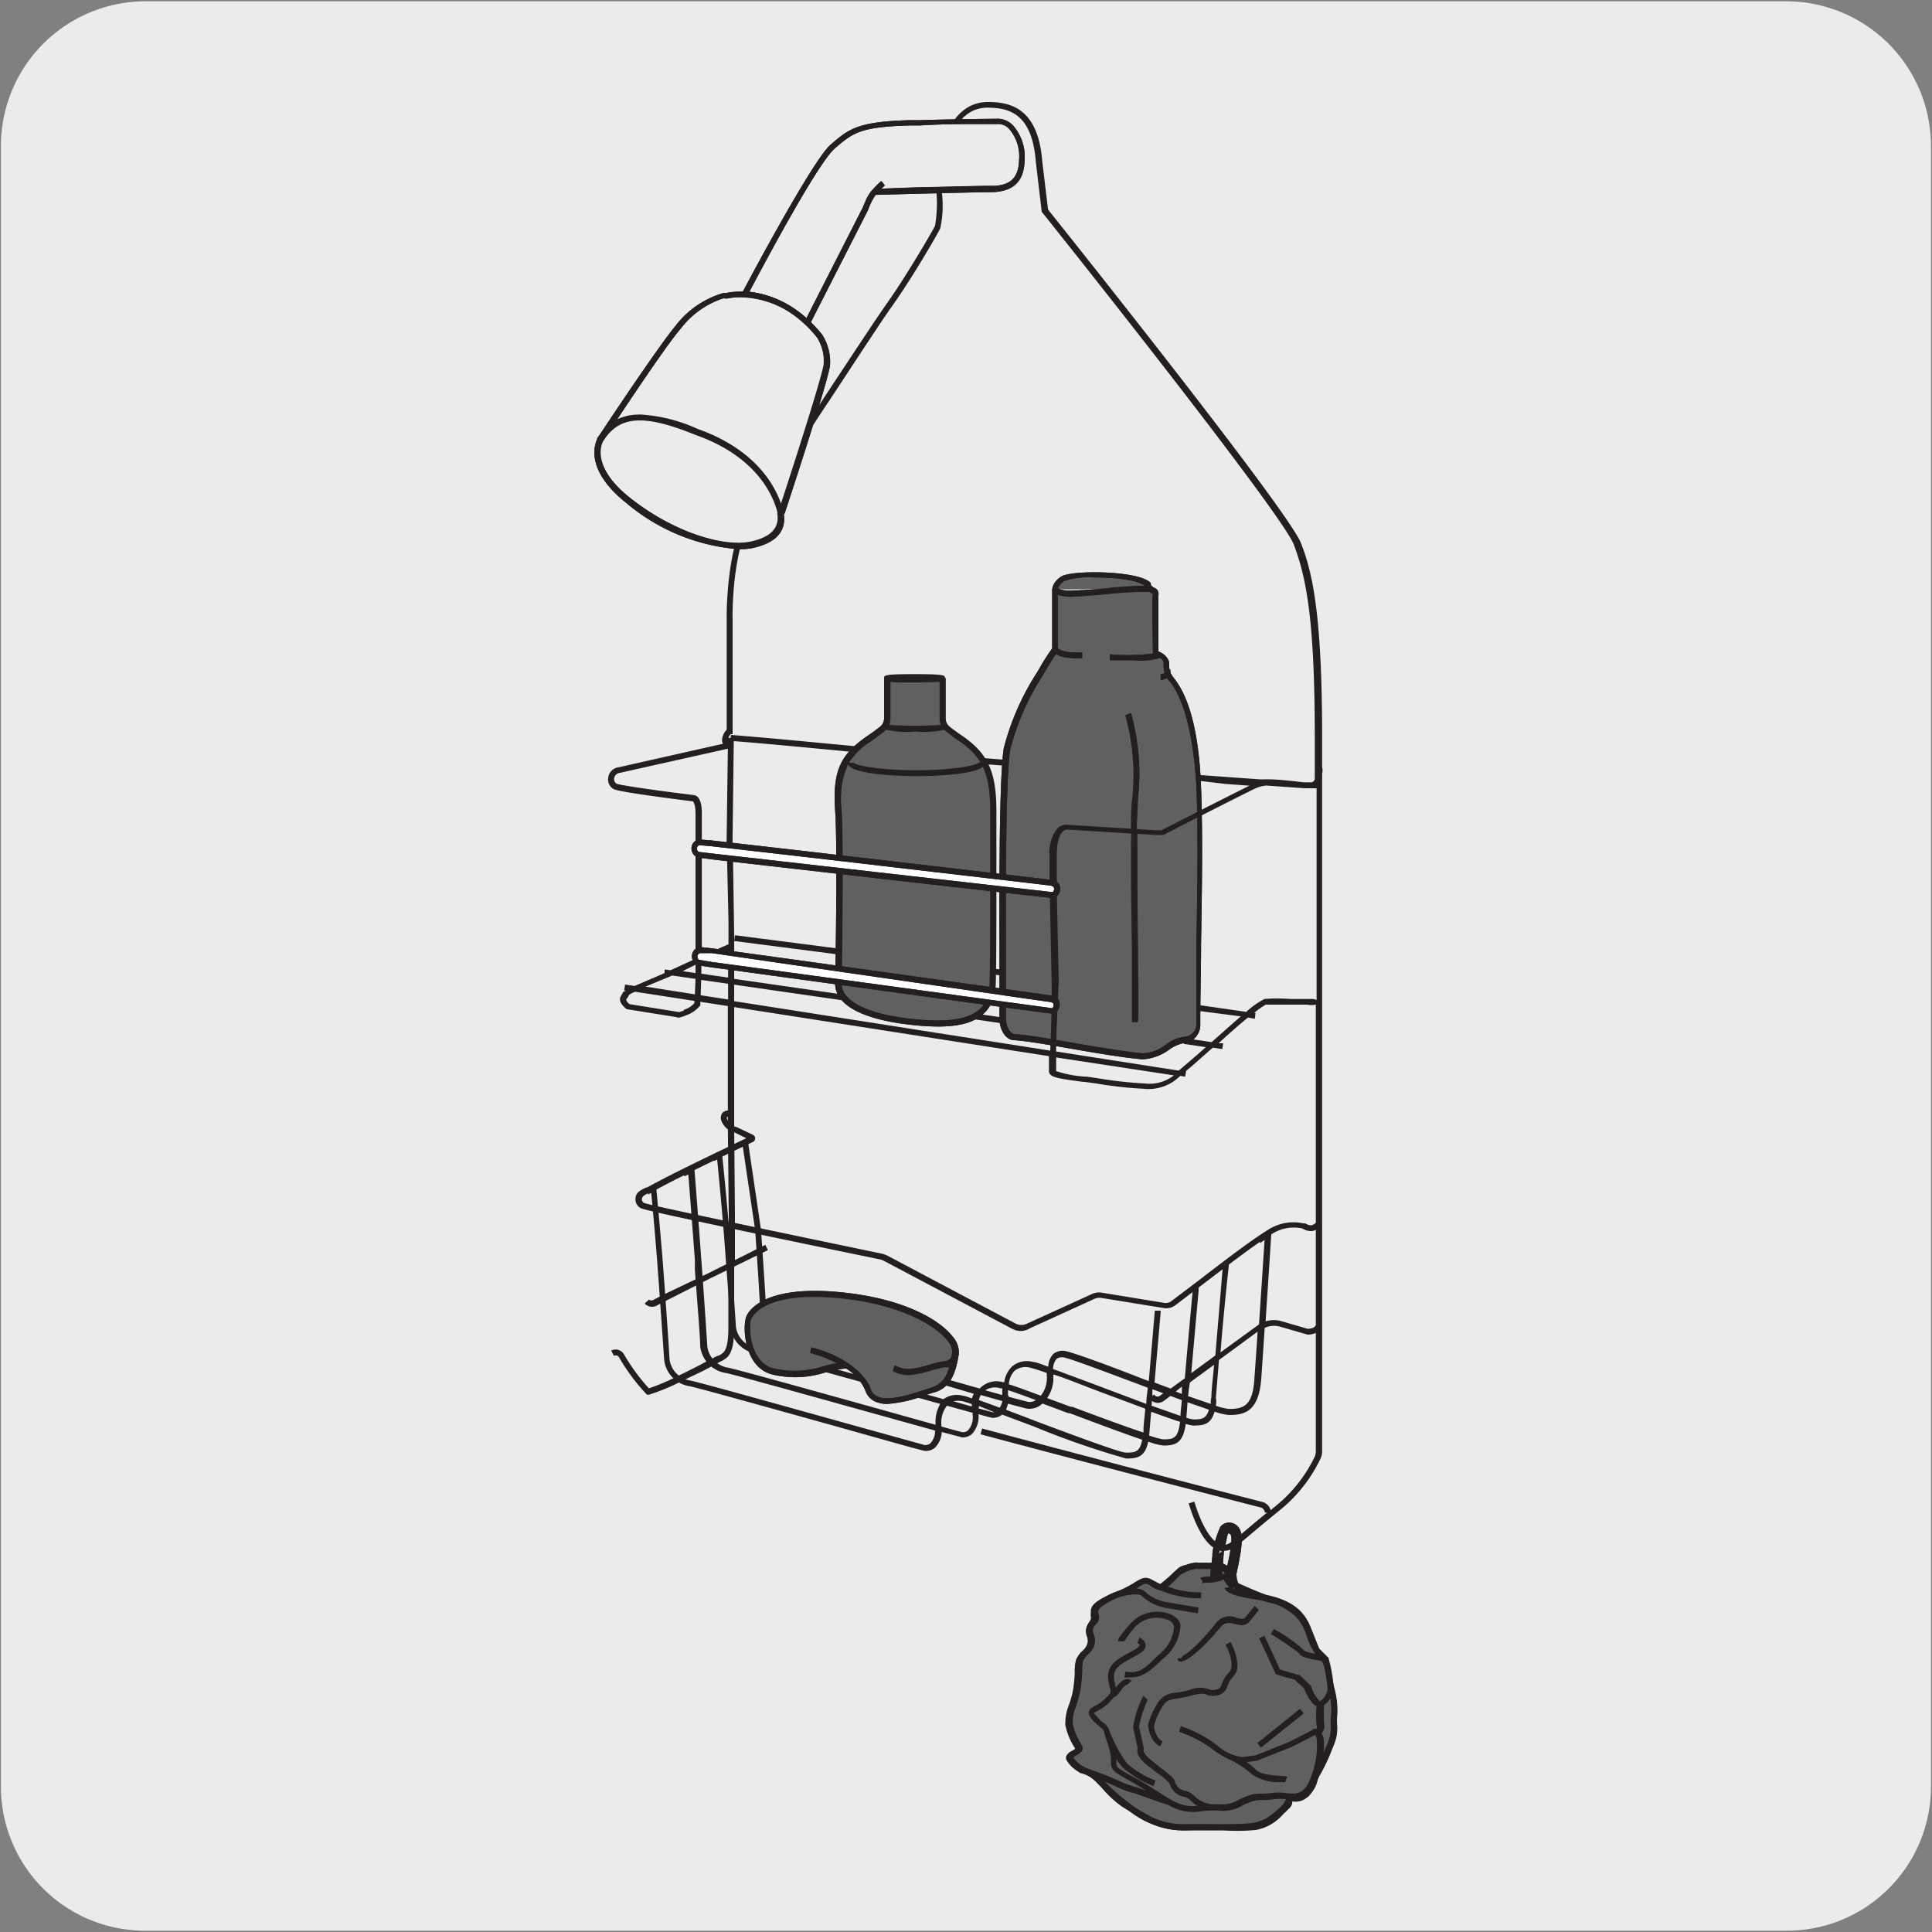 <svg xmlns="http://www.w3.org/2000/svg" xmlns:xlink="http://www.w3.org/1999/xlink" viewBox="0 0 150 150"><rect x="0" y="0" width="150" height="150" fill="#808080" stroke="none"/><defs><style>.cls-1{fill:none;}.cls-2{fill:#ecebeb;}.cls-3{fill:#606060;}.cls-4{fill:#231f20;}.cls-5{fill:#bbbdbf;}.cls-6{fill:#fff;}.cls-7{clip-path:url(#clip-path);}</style><clipPath id="clip-path"><rect class="cls-1" x="176.95" y="199.46" width="136.09" height="91.08"/></clipPath></defs><g id="Capa_2" data-name="Capa 2"><path class="cls-2" d="M11.32.1H138.64a11.25,11.25,0,0,1,11.28,11.21v127.4a11.19,11.19,0,0,1-11.2,11.19H11.27A11.19,11.19,0,0,1,.07,138.71h0V11.34A11.24,11.24,0,0,1,11.32.1Z"/></g><g id="Capa_3" data-name="Capa 3"><path class="cls-3" d="M103.58,132.17a10.13,10.13,0,0,1,0,1.59,2.88,2.88,0,0,1-.12,1.3,13.45,13.45,0,0,1-1.17,2.61c-.11.17-.49,1.34-.8,1.53a1.28,1.28,0,0,1-1.18.34c-.16,0-.22.46-.34.57-1,.91-1.18,1.36-2.54,1.66a43.28,43.28,0,0,1-4.91.09A6.7,6.7,0,0,1,88,140.51a17.38,17.38,0,0,1-2.71-2.36c-.78-.81-1.6-.63-2.19-1.61-.23-.4.9-.5.65-.93a5,5,0,0,1-.73-1.76c-.1-.73.42-1.6.61-2.69s.1-2,.21-2.28c.26-.56.58-.57.83-1.1.34-.73-.33-1,.12-1.71s.22-.43.2-1.06,1.32-1,2.46-1.57c.76-.37,1-.62,1.39-.74s.76.39,1.33.48c0,0,.85-.69,1.42-1.25.3-.29.45-.23,1-.38a5,5,0,0,1,1.34-.06c.72.05.73-.26,1.67.63a5.79,5.79,0,0,1,.48,1,2.25,2.25,0,0,0,.79.4c.65.19,1.48.59,1.86.63a4.2,4.2,0,0,1,1.4.59,3.78,3.78,0,0,1,1.21,1.2c.32.51.38,1,.75,1.77.23.51,1,1.13,1.11,1.76.12.92.37,1.8.47,2.72"/><path class="cls-4" d="M95,142.11H92.48a6.93,6.93,0,0,1-4.64-1.38,18.21,18.21,0,0,1-2.76-2.4,2.8,2.8,0,0,0-1-.63,2.41,2.41,0,0,1-1.25-1,.46.46,0,0,1-.06-.32.83.83,0,0,1,.46-.44,1.16,1.16,0,0,0,.25-.18,5.19,5.19,0,0,1-.77-1.84,3.9,3.9,0,0,1,.28-1.55,7.39,7.39,0,0,0,.33-1.21,12,12,0,0,0,.13-1.48,2.55,2.55,0,0,1,.11-.86,1.93,1.93,0,0,1,.47-.64,1.22,1.22,0,0,0,.35-.46.87.87,0,0,0,0-.69,1.11,1.11,0,0,1,.12-1c.21-.31.21-.32.19-.53s0-.22,0-.4c0-.64.82-1,1.79-1.42.26-.11.54-.23.8-.36s.58-.31.77-.42a3.62,3.62,0,0,1,.65-.33,1.07,1.07,0,0,1,.86.22,1.69,1.69,0,0,0,.49.23c.21-.17.85-.7,1.31-1.16a1.14,1.14,0,0,1,.71-.35l.34-.09a5.68,5.68,0,0,1,1.41-.07h.41c.43,0,.67,0,1.41.7a2.42,2.42,0,0,1,.41.78,1.08,1.08,0,0,0,.1.23,2.22,2.22,0,0,0,.67.31,9.14,9.14,0,0,1,.91.33,7.17,7.17,0,0,0,.91.3,4.15,4.15,0,0,1,1.5.63l.13.08a3.63,3.63,0,0,1,1.14,1.18,4.29,4.29,0,0,1,.42.93c.09.25.19.53.34.86a3.12,3.12,0,0,0,.43.6,2.6,2.6,0,0,1,.7,1.23c.06.42.14.84.23,1.25s.2,1,.25,1.48h0a5.8,5.8,0,0,1,0,1.2,3.29,3.29,0,0,0,0,.41v.18a2.7,2.7,0,0,1-.15,1.19,13.27,13.27,0,0,1-1.19,2.67,2.31,2.31,0,0,0-.14.32,3.33,3.33,0,0,1-.72,1.28l-.15.1a1.36,1.36,0,0,1-1.1.27l0,.15a.83.83,0,0,1-.2.36c-.21.19-.38.36-.53.51a3.63,3.63,0,0,1-2.11,1.2A15.17,15.17,0,0,1,95,142.11Zm-6-19.2h-.07a2.86,2.86,0,0,0-.55.28,8.58,8.58,0,0,1-.81.44c-.27.14-.55.26-.82.37-.71.31-1.52.66-1.51,1,0,.16,0,.27,0,.36,0,.32,0,.42-.26.84a.65.65,0,0,0-.06.67,1.32,1.32,0,0,1,0,1,2,2,0,0,1-.45.59,1.57,1.57,0,0,0-.38.5,4.1,4.1,0,0,0-.06.69,11.27,11.27,0,0,1-.14,1.53,10,10,0,0,1-.34,1.29,3.1,3.1,0,0,0-.26,1.34,4.86,4.86,0,0,0,.7,1.68.44.44,0,0,1-.06.54,1.72,1.72,0,0,1-.35.25.88.88,0,0,0-.24.17,2.19,2.19,0,0,0,1,.81,3,3,0,0,1,1.1.72,17.15,17.15,0,0,0,2.67,2.33,6.48,6.48,0,0,0,4.4,1.32h1.11a28.12,28.12,0,0,0,3.75-.1,3.16,3.16,0,0,0,1.89-1.07c.15-.16.33-.33.54-.53a.73.73,0,0,0,.07-.17c.08-.2.2-.48.45-.46.53,0,.6,0,.88-.19l.16-.11a3.86,3.86,0,0,0,.54-1.06,1.87,1.87,0,0,1,.19-.4A13.39,13.39,0,0,0,103.2,135a2.45,2.45,0,0,0,.13-1c0-.06,0-.13,0-.2a4.21,4.21,0,0,1,0-.46,5,5,0,0,0,0-1.11h0c0-.48-.15-1-.24-1.44s-.17-.84-.23-1.28a2.43,2.43,0,0,0-.6-1,3.41,3.41,0,0,1-.49-.69,8.42,8.42,0,0,1-.36-.91,4.29,4.29,0,0,0-.38-.84,3.09,3.09,0,0,0-1-1,.71.71,0,0,1-.14-.1,4,4,0,0,0-1.29-.54,5.22,5.22,0,0,1-1-.33l-.88-.32s-.74-.21-.92-.48a1.64,1.64,0,0,1-.15-.32,2.24,2.24,0,0,0-.3-.62c-.64-.61-.78-.59-1.07-.58a2.33,2.33,0,0,1-.46,0,5.7,5.7,0,0,0-1.26.06,2.18,2.18,0,0,1-.37.09.74.74,0,0,0-.48.24,9.56,9.56,0,0,1-1.59,1.3h0a1.77,1.77,0,0,1-.75-.31A1,1,0,0,0,88.94,122.91Z"/><path class="cls-3" d="M77.84,73s-.09-12.56.34-14.9A20.82,20.82,0,0,1,80.9,52c.59-1,1-1.61,1-1.61v-4.5s-.16-.51.6-1,5.69-.42,6.62.42c.09.51.68.43.6.77s0,4.58,0,4.58.84.26.84.85,0,.68.51,1.36,1.73,2.55,2,8.24S93,74.9,93,79.53a1.18,1.18,0,0,1-1.16,1.2c-.85,0-2,1.39-3.21,1.27-3.16-.29-7.92-1.35-9.89-1.48-.59,0-.93-.82-.93-1.42Z"/><path class="cls-4" d="M88.8,82.24h-.17c-1.64-.15-3.74-.52-5.59-.84s-3.35-.58-4.29-.64c-.71,0-1.15-.89-1.15-1.64V73c0-.52-.08-12.6.34-14.94a20.1,20.1,0,0,1,2.58-5.86l.17-.29a17.85,17.85,0,0,1,1-1.57V46c0-.16-.08-.71.69-1.23s5.88-.49,6.91.44l.06.06v.08c0,.15.11.2.27.29a.49.49,0,0,1,.32.56c0,.25,0,2.75,0,4.37.28.12.84.44.84,1s0,.6.47,1.22c1.17,1.57,1.86,4.38,2,8.37.14,3.5.07,8.08,0,12.11,0,2.36-.07,4.58-.06,6.3A1.42,1.42,0,0,1,91.86,81a2.87,2.87,0,0,0-1.12.52A3.85,3.85,0,0,1,88.8,82.24ZM84.93,44.83a6.26,6.26,0,0,0-2.29.27c-.59.4-.51.75-.51.76V50.5l0,.06s-.43.6-1,1.6l-.18.3a19.61,19.61,0,0,0-2.51,5.7c-.42,2.3-.34,14.73-.34,14.86v6.09c0,.46.26,1.16.72,1.18,1,.07,2.6.35,4.34.65s3.93.68,5.55.84a3.16,3.16,0,0,0,1.83-.69,2.93,2.93,0,0,1,1.35-.59,1,1,0,0,0,1-1c0-1.72,0-3.94,0-6.3.07-4,.14-8.6,0-12.09C92.67,57.25,92,54.52,90.9,53a1.83,1.83,0,0,1-.55-1.5c0-.41-.68-.63-.68-.63l-.16,0v-.16c0-.72-.09-4.3,0-4.65h0l-.1,0a.84.84,0,0,1-.47-.53C88.35,45,86.48,44.83,84.93,44.83Z"/><path class="cls-4" d="M88.8,82.24h-.17c-1.64-.15-3.74-.52-5.59-.84s-3.35-.58-4.29-.64c-.71,0-1.15-.89-1.15-1.64V73c0-.52-.08-12.6.34-14.94a20.1,20.1,0,0,1,2.58-5.86l.17-.29a17.85,17.85,0,0,1,1-1.57V46c0-.16-.08-.71.69-1.23s5.88-.49,6.91.44l.06.06v.08c0,.15.11.2.27.29a.49.49,0,0,1,.32.56c0,.25,0,2.75,0,4.37.28.12.84.44.84,1s0,.6.47,1.22c1.17,1.57,1.86,4.38,2,8.37.14,3.5.07,8.08,0,12.11,0,2.36-.07,4.58-.06,6.3A1.42,1.42,0,0,1,91.86,81a2.87,2.87,0,0,0-1.12.52A3.85,3.85,0,0,1,88.8,82.24ZM84.93,44.83a6.26,6.26,0,0,0-2.29.27c-.59.4-.51.75-.51.76V50.5l0,.06s-.43.6-1,1.6l-.18.3a19.61,19.61,0,0,0-2.51,5.7c-.42,2.3-.34,14.73-.34,14.86v6.09c0,.46.26,1.16.72,1.18,1,.07,2.6.35,4.34.65s3.93.68,5.55.84a3.16,3.16,0,0,0,1.83-.69,2.93,2.93,0,0,1,1.35-.59,1,1,0,0,0,1-1c0-1.72,0-3.94,0-6.3.07-4,.14-8.6,0-12.09C92.67,57.25,92,54.52,90.9,53a1.83,1.83,0,0,1-.55-1.5c0-.41-.68-.63-.68-.63l-.16,0v-.16c0-.72-.09-4.3,0-4.65h0l-.1,0a.84.84,0,0,1-.47-.53C88.35,45,86.48,44.83,84.93,44.83Z"/><path class="cls-5" d="M81.9,45.74s.15.29,1,.35,5.77-.53,6.45-.38"/><path class="cls-4" d="M83.1,46.33h-.18c-.94-.06-1.17-.38-1.22-.48l.41-.21-.21.11.2-.12s.15.2.86.24c.39,0,1.64-.08,2.85-.18a23.52,23.52,0,0,1,3.63-.19l-.1.45a27.33,27.33,0,0,0-3.49.19C84.71,46.23,83.63,46.33,83.1,46.33Z"/><path class="cls-4" d="M83.1,46.33h-.18c-.94-.06-1.17-.38-1.22-.48l.41-.21-.21.11.2-.12s.15.2.86.24c.39,0,1.64-.08,2.85-.18a23.52,23.52,0,0,1,3.63-.19l-.1.45a27.33,27.33,0,0,0-3.49.19C84.71,46.23,83.63,46.33,83.1,46.33Z"/><path class="cls-5" d="M81.92,50.43s.24.53,2.12.45"/><path class="cls-4" d="M83.65,51.11c-1.59,0-1.89-.48-1.94-.59l.41-.19-.21.1.21-.11s.29.41,1.9.33l0,.46Z"/><path class="cls-4" d="M83.65,51.11c-1.59,0-1.89-.48-1.94-.59l.41-.19-.21.1.21-.11s.29.41,1.9.33l0,.46Z"/><path class="cls-5" d="M86.16,51s3.59.16,3.92-.17"/><path class="cls-4" d="M88,51.26c-.64,0-1.3,0-1.83,0l0-.46a16.14,16.14,0,0,0,3.75-.11l.31.34A5.3,5.3,0,0,1,88,51.26Z"/><path class="cls-4" d="M88,51.26c-.64,0-1.3,0-1.83,0l0-.46a16.14,16.14,0,0,0,3.75-.11l.31.34A5.3,5.3,0,0,1,88,51.26Z"/><path class="cls-5" d="M90.6,52c0,.06.14.49-.52.57"/><path class="cls-4" d="M90.11,52.79l0-.45c.2,0,.28-.09.3-.13a.19.19,0,0,0,0-.15l.44-.1a.64.64,0,0,1-.09.52A.86.86,0,0,1,90.11,52.79Z"/><path class="cls-4" d="M90.11,52.79l0-.45c.2,0,.28-.09.3-.13a.19.19,0,0,0,0-.15l.44-.1a.64.64,0,0,1-.09.52A.86.86,0,0,1,90.11,52.79Z"/><path class="cls-3" d="M87.56,55.44A17,17,0,0,1,88.12,62c-.3,4.16.06,14,0,17.38"/><path class="cls-4" d="M88.33,79.37h-.45c0-1.23,0-3.32,0-5.73-.06-4-.14-9,.06-11.67a17.23,17.23,0,0,0-.55-6.44l.43-.16A17.29,17.29,0,0,1,88.35,62c-.19,2.62-.12,7.62-.06,11.63C88.33,76,88.36,78.13,88.33,79.37Z"/><path class="cls-4" d="M95,120.4a1.54,1.54,0,0,1-.43-.06c-1.21-.41-2-2.67-2.28-3.62l.44-.13c.42,1.42,1.16,3,2,3.31a.88.88,0,0,0,.82-.15c.55-.4,1.32-1.06,2-1.64l.82-.67-.17,0c0-.14-.12-.34-.29-.39s-11.45-2.93-21.78-5.69l.12-.45c10.27,2.75,21.59,5.66,21.76,5.7a.9.9,0,0,1,.64.64c.3-.25.6-.49.86-.72a11.21,11.21,0,0,0,2.55-3.4,1.14,1.14,0,0,0,.1-.45V78a1.78,1.78,0,0,1-.69,0l-.86,0h-.49c-.58,0-1.65,0-1.84,0a4.93,4.93,0,0,0-.91.65l.11,0-.06.45L96.89,79c-.69.57-1.52,1.29-2.28,2l.36,0-.07.45-.74-.11-.91.8c-.46.42-.87.77-1.16,1h0l-.07.45-.39-.06a3.46,3.46,0,0,1-2.86,1,29.71,29.71,0,0,1-3.54-.39l-1-.14-.11,0c-2.12-.28-2.68-.36-2.68-.88,0-.13,0-.53,0-1.08V82L57,78.19v9.34l.06,6.68,0,3.62,2.36-1.18.2.41L57,98.34l0,4c0,.13,0,.3,0,.5,0,.86,0,2.16-.64,2.62a2.19,2.19,0,0,1-.46.27l-.94.51-.46.24L53.4,107l-.48.23a15.1,15.1,0,0,1-2.56,1.06l-.12,0-.08-.08a15.55,15.55,0,0,1-2.1-2.83.28.28,0,0,0-.39-.11l-.22-.41a.75.75,0,0,1,1,.3,15.21,15.21,0,0,0,1.93,2.63,16.26,16.26,0,0,0,2.33-1l.48-.23,1.07-.54.45-.24,1-.52.07,0h0a1.46,1.46,0,0,0,.32-.2c.46-.33.45-1.57.45-2.24,0-.23,0-.41,0-.53l0-3.73-.46.23c-.42.21-.66.33-.81.39h0L51.69,101l-.64.33a.77.77,0,0,1-1-.13l.34-.3a.31.31,0,0,0,.38,0l.67-.35L55,98.85l.12-.06h0l.79-.4.56-.27.11-.06,0-3.85-.07-6.67h0V78.11l-2.14-.33v.28l-.06.07a2.49,2.49,0,0,1-1.07.71v0c-.44.18-.6.19-.71.13l-3.76-.6a.38.38,0,0,1-.23-.11c-.49-.44-.45-.76-.32-.94l.19-.34.2.11L48.46,77a.43.43,0,0,1,.12-.11l-.12,0,.07-.45.74.11,2.33-1,0-.28.46.06L54,74.44V63.14c0-.71-.18-.9-.2-.92-1-.13-5.66-.71-6.15-.95a.86.86,0,0,1-.43-.88.93.93,0,0,1,.82-.82l8.47-1.91v-.37h.23l0-.23c2.6.2,6,.53,9.59.87,4,.39,8.22.79,11.7,1.06l0,.46c-3.48-.27-7.67-.67-11.72-1.06-3.48-.33-6.77-.65-9.34-.85l-.1,8.07h-.46l.1-7.48L48.15,60a.52.52,0,0,0-.47.42.43.43,0,0,0,.18.42c.33.15,3.84.63,6,.89a.47.47,0,0,1,.3.14c.13.12.33.45.33,1.25v11.1l2.07-.91V71.54l-.11-4.88h.46L57,72.5V76l20.86,3-.06.45-20.8-3v1.28l24.54,3.84c.06-1.49.14-3.76.11-5.31-.06-2.81-.13-6.15-.16-8.3h0c0-.61,0-1.12,0-1.5a3,3,0,0,1,.61-2.15,1,1,0,0,1,.65-.28h0l5.06.31c0-.9,0-1.71.1-2.37a17.23,17.23,0,0,0-.55-6.44l.43-.16A17.29,17.29,0,0,1,88.35,62c0,.66-.08,1.47-.1,2.37l1.49.09h.11l.24,0,.09,0c2.32-1.19,5.39-2.75,6.83-3.46l-1.82-.13L93,60.61l0-.45,2.16.16,2.69.19.32,0a2.77,2.77,0,0,1,.41,0c.66,0,2,.15,2.65.23l.61,0a.32.32,0,0,0,.24-.35.28.28,0,0,1,0-.09V57.28c0-9-.63-12.37-1.63-15-.77-2-12.67-17.19-19.58-25.85l0,0v-.06l-.45-3.82c-.29-3.68-2-4.19-3.76-4.19-2.8,0-3.53,3.9-3.53,6,0,.13,0,.31,0,.51v.11A8.15,8.15,0,0,1,73,17.73c-.31.64-2.28,4-3.76,6.07-.72,1-2.85,4.26-4.91,7.39l-.1.14c-2.29,3.48-4.66,7.08-5.59,8.4-1.89,2.67-1.77,8.37-1.76,8.42V57h-.46V48.16s-.13-5.9,1.84-8.69c.93-1.32,3.3-4.91,5.59-8.39l.09-.15c2.07-3.13,4.2-6.37,4.93-7.39,1.47-2.08,3.41-5.39,3.72-6A9.85,9.85,0,0,0,72.71,15v-.13c0-.2,0-.38,0-.52,0-2.23.83-6.43,4-6.43,1.79,0,3.89.52,4.21,4.6l.45,3.75C83.44,18.86,100,39.64,101,42.15s1.65,6.1,1.65,15.13v2.29a1,1,0,0,1,0,.5q0,.12,0,.3v52.27a1.39,1.39,0,0,1-.14.64,11.61,11.61,0,0,1-2.65,3.55c-.34.3-.73.61-1.12.93l-.85.7c-.69.58-1.46,1.24-2,1.66A1.4,1.4,0,0,1,95,120.4ZM82,82.1v0c0,.54,0,.93,0,1.06a8.74,8.74,0,0,0,2.28.43h.11l1,.15a31.55,31.55,0,0,0,3.49.38,3.06,3.06,0,0,0,2.26-.63Zm0-.46,9.51,1.48.14-.11L93,81.85l.62-.55-1.71-.25.07-.45,2.09.31,2.26-2L93,78.48l.06-.45,3.7.53a6.23,6.23,0,0,1,1.42-1,13.34,13.34,0,0,1,2,0h.49l.88,0,.3,0v0a.85.85,0,0,1,.37.08V61.2a.73.73,0,0,1-.2,0h-.39l-.32,0-2-.14-1-.07a2.63,2.63,0,0,0-.9.25c-1.37.67-4.56,2.29-6.94,3.51a1,1,0,0,1-.21.08l-.25,0-.22,0-1.48-.09c0,2.63,0,6,.05,8.8,0,2.42.07,4.51,0,5.75h-.45c0-1.23,0-3.32,0-5.73,0-2.85-.1-6.2,0-8.84l-5.06-.31h0a.5.5,0,0,0-.33.15c-.18.17-.47.63-.47,1.82,0,.38,0,.89,0,1.49h0c0,2.15.09,5.49.15,8.3C82.13,77.82,82,80.14,82,81.64ZM48.82,77.27c0,.07-.19.31-.2.33s0,.15.25.36l3.87.62.35-.12V78.4a1.7,1.7,0,0,0,.82-.52v-.17L49.32,77l-.2.08A1,1,0,0,0,48.82,77.27Zm5.58,0,2.13.33V76.38l-2.09-.3Zm-4.28-.67,3.83.6L54,76l-1.81-.26Zm4.33-1,2.08.3V73.83l-2.07.91ZM53,75.4l1,.15L54,75v-.1Zm39.32,33.28h0v0ZM78,75.77,57,73.06l.06-.45,21,2.71Z"/><path class="cls-3" d="M68.92,52.64v3.14a1.05,1.05,0,0,1-.4.82c-.22.18-.54.42-1,.74-2,1.34-2.56,2.53-2.39,5.6s0,13.19,0,13.43c0,1.45,1.93,2.57,5.77,3,3.65.38,5.69-.16,6.16-2.32.13-.61.08-10.82.1-13.9s-.57-4.45-2.52-5.79c-.47-.32-.79-.56-1-.74a1.05,1.05,0,0,1-.4-.82V52.64"/><path class="cls-4" d="M72.84,79.7a19.5,19.5,0,0,1-2-.12c-3.91-.42-6-1.56-6-3.22,0-.09.21-10.33,0-13.41s.39-4.35,2.49-5.8c.39-.26.72-.51,1-.73a.83.83,0,0,0,.31-.64V52.64h.46v3.14a1.26,1.26,0,0,1-.49,1c-.28.23-.63.48-1,.75-2,1.35-2.45,2.51-2.29,5.4.18,3.09,0,13.35,0,13.44,0,1.35,2,2.38,5.56,2.75,3.75.39,5.51-.24,5.91-2.14.09-.42.09-6.19.09-10,0-1.6,0-3,0-3.85,0-3-.52-4.29-2.42-5.6q-.6-.41-1-.75a1.26,1.26,0,0,1-.49-1V52.64h.46v3.14a.8.8,0,0,0,.31.64c.27.22.61.47,1,.73,2,1.4,2.64,2.8,2.62,6,0,.85,0,2.25,0,3.85,0,5.46,0,9.67-.1,10.1C76.79,79.17,75,79.7,72.84,79.7Z"/><path class="cls-4" d="M72.84,79.7a19.5,19.5,0,0,1-2-.12c-3.91-.42-6-1.56-6-3.22,0-.09.21-10.33,0-13.41s.39-4.35,2.49-5.8c.39-.26.72-.51,1-.73a.83.83,0,0,0,.31-.64V52.64c0-.22.07-.3,2.36-.3s2.37.08,2.37.3v3.14a.8.8,0,0,0,.31.64c.27.22.61.47,1,.73,2,1.4,2.64,2.8,2.62,6,0,.85,0,2.25,0,3.85,0,5.46,0,9.67-.1,10.1C76.79,79.17,75,79.7,72.84,79.7Zm-7-20.35a6.61,6.61,0,0,0-.49,3.58c.18,3.09,0,13.35,0,13.44,0,1.35,2,2.38,5.56,2.75,3.75.39,5.51-.24,5.91-2.14.09-.42.09-6.19.09-10,0-1.6,0-3,0-3.85a8.1,8.1,0,0,0-.57-3.62c-.81.73-4.69.75-5.18.75S66.24,60.23,65.84,59.35Zm.08-.13h.35c.17.21,2,.58,4.87.58s4.7-.37,4.88-.62h.13a5.54,5.54,0,0,0-1.68-1.66q-.6-.41-1-.75a.43.43,0,0,1-.12-.11,7.68,7.68,0,0,1-2.28.14,7.58,7.58,0,0,1-2.27-.14.43.43,0,0,1-.12.11c-.28.23-.63.48-1,.75A5.44,5.44,0,0,0,65.92,59.22Zm7.24-2.75h0l0,0Zm-4.11-.19a28.75,28.75,0,0,0,4,0,1.44,1.44,0,0,1-.1-.5V52.94c-.33,0-.91.05-1.91.05s-1.57,0-1.9-.05v2.84A1.44,1.44,0,0,1,69.05,56.28Z"/><path class="cls-6" d="M62.15,66.26c7.56.87,18.53,2.16,18.53,2.16l1,.12c.41.12.4.25.4.48a.43.43,0,0,1-.39.47l-26.45-3-1-.13a.23.23,0,0,1-.11,0,.5.5,0,0,1-.18-.7.48.48,0,0,1,.32-.24l1,.08,6.9.79"/><path class="cls-4" d="M81.71,69.72c-.28,0-25.35-2.87-26.47-3l-1-.13a.71.71,0,0,1-.2-.08.75.75,0,0,1-.26-1,.74.74,0,0,1,.47-.34h0l1,.08,6.91.79h0l18.53,2.16,1,.12c.57.16.61.4.61.7A.66.66,0,0,1,81.71,69.72Zm-27.42-4.1a.28.28,0,0,0-.14.12.29.29,0,0,0,.1.4l0,0,1,.12,26.44,3c.11,0,.15-.18.15-.24s0-.19-.25-.26l-1-.12L62.13,66.49h0l-6.91-.79Z"/><path class="cls-4" d="M81.71,69.72c-.28,0-25.35-2.87-26.47-3l-1-.13a.71.71,0,0,1-.2-.08.75.75,0,0,1-.26-1,.74.74,0,0,1,.47-.34h0l1,.08,6.91.79h0l18.53,2.16,1,.12c.57.16.61.4.61.7A.66.66,0,0,1,81.71,69.72Zm-27.42-4.1a.28.28,0,0,0-.14.12.29.29,0,0,0,.1.4l0,0,1,.12,26.44,3c.11,0,.15-.18.15-.24s0-.19-.25-.26l-1-.12L62.13,66.49h0l-6.91-.79Z"/><path class="cls-6" d="M62.18,74.79l18.48,2.59,1,.14c.4.13.4.26.39.49s-.14.47-.4.46c0,0-25.24-3.44-26.38-3.58l-1-.16a.19.19,0,0,1-.11,0A.51.51,0,0,1,54,74a.5.5,0,0,1,.32-.23l1,.11c.48.06,3.3.44,6.89.94"/><path class="cls-4" d="M81.67,78.7h0c-.27,0-25.27-3.45-26.4-3.59l-1-.15a.59.59,0,0,1-.19-.08.74.74,0,0,1,.23-1.36h0l1,.11,6.89.95,18.48,2.58,1,.14c.56.18.6.42.59.72a.76.76,0,0,1-.22.53A.59.59,0,0,1,81.67,78.7ZM54.34,74a.36.36,0,0,0-.15.12.3.3,0,0,0,.09.4l1,.17c1.11.14,26.12,3.55,26.37,3.58a.11.11,0,0,0,.06,0,.37.37,0,0,0,.09-.21c0-.18,0-.18-.24-.26l-1-.14L62.15,75l-6.88-1Z"/><path class="cls-4" d="M87.43,113.24a65.46,65.46,0,0,1-7.24-2.52l-.22-.08-2.16-.81a1.13,1.13,0,0,1-.76.25c-.06,0-.4-.09-1.08-.28v0a2,2,0,0,1-.51,1.54,1.11,1.11,0,0,1-.76.26l-1.58-.42a1.89,1.89,0,0,1-.52,1.21,1.09,1.09,0,0,1-.76.26c-.15,0-2-.52-6.4-1.76-4.84-1.35-11.48-3.2-11.88-3.26a2.35,2.35,0,0,1-2-2.11c-.05-.83-.28-4-.41-5.89l-.06-.78c-.14-2.08-.43-5.21-.53-6.24l-.22.12-.22-.41.83-.43,0,.34s.39,4.08.57,6.59l.06.77c.13,1.85.36,5.07.4,5.91a1.91,1.91,0,0,0,1.59,1.68c.4.06,5.41,1.45,11.93,3.27l6.32,1.75a.75.75,0,0,0,.4-.13,1.41,1.41,0,0,0,.38-1l-4.24-1.18c-4.89-1.36-11.59-3.23-12-3.29a2.37,2.37,0,0,1-2-2.11c0-.77-.24-3.55-.41-5.9l0-.77c-.16-2.12-.42-5.56-.51-6.64l-.3.15L53,90.94l.92-.46,0,.34s.35,4.45.53,7l.06.77c.17,2.35.36,5.14.4,5.91a1.92,1.92,0,0,0,1.59,1.68c.4.06,5.47,1.46,12.06,3.3l4.08,1.14A2.78,2.78,0,0,1,73,109l-2.3-.64c-4.87-1.35-11.55-3.21-12-3.27a2.39,2.39,0,0,1-2-2.11c0-.78-.24-3.64-.4-5.9l-.06-.77c-.15-2.09-.46-5.26-.56-6.28l-.22.11-.21-.41.82-.41,0,.33s.42,4.11.6,6.62l.05.78c.17,2.26.37,5.13.41,5.9a1.91,1.91,0,0,0,1.58,1.69c.4,0,5.45,1.46,12,3.28l2.54.71a1.78,1.78,0,0,1,1.56-.25c.14,0,.36.1.65.19a3,3,0,0,1,.14-.36l-3.39-1c-4.09-1.15-10.26-2.89-10.9-3A3,3,0,0,1,59,101.44c0-.54-.28-4.61-.37-5.94l-1-6.75.45-.07,1,6.77c.26,3.71.38,5.61.38,6a2.49,2.49,0,0,0,2.09,2.36c.62.09,5.54,1.47,11,3l3.53,1a.67.67,0,0,1,.14-.15,1.78,1.78,0,0,1,1.67-.34l.08,0a2.06,2.06,0,0,1,.61-1.23,1.78,1.78,0,0,1,1.66-.34c.22,0,.62.18,1.15.36a1.47,1.47,0,0,1,.4-1,1.17,1.17,0,0,1,1.07-.18c.59.14,3,1,5.24,1.88l1.09.42c.23-2.64.47-5.46.47-5.47l.46,0c0,.11-.26,3-.48,5.58l1.25.47,1.1-.8c.13-1.51.32-3.68.61-6.79l0-.37.46,0,0,.37c-.26,2.85-.44,4.9-.57,6.39l1.87-1.37c.26-3.13.6-7.14.6-7.14l.46,0S95,101.9,94.76,105l2.89-2.1.1-.08c.17-2.56.36-5.43.43-6.55l-.32.23-.26-.37,1.1-.8,0,.48c0,.06-.23,3.6-.44,6.78a2.15,2.15,0,0,1,1.28,0l2,.58c.13,0,.56-.06.58-.26l.46.06c-.07.51-.68.65-1.06.65h0L99.38,103a1.69,1.69,0,0,0-1.19.1c-.11,1.72-.22,3.27-.27,4-.21,2.55-1.35,2.76-2.51,2.76a4.87,4.87,0,0,1-1.11-.26c-.29,1-.85,1.08-1.66,1.08a3,3,0,0,1-.58-.13c-.21,1.55-.83,1.68-1.77,1.68a5.71,5.71,0,0,1-1.14-.3C88.89,113.14,88.3,113.24,87.43,113.24Zm-9.33-3.79,2,.76.22.09c2.48.93,6.63,2.48,7.08,2.48.69,0,1.1,0,1.28-1-1.31-.44-3.31-1.19-5.63-2.06l-.11,0-2-.75a1.48,1.48,0,0,1-1.08.41c-.13,0-.57-.12-1.6-.4A2.52,2.52,0,0,1,78.1,109.45Zm11.12,2a6.5,6.5,0,0,0,1.07.3c.76,0,1.17,0,1.33-1.36-.57-.18-1.33-.45-2.24-.78-.06.62-.1,1.15-.13,1.52Zm-7.91-2.9,1.81.67.12,0c1.64.61,4,1.5,5.54,2,0-.07,0-.13,0-.21,0-.41.09-1,.14-1.64l-3.52-1.31-.18-.07c-1.31-.49-2.52-1-3.45-1.28A2.7,2.7,0,0,1,81.31,108.53Zm-8.21,2.21c.94.26,1.56.43,1.64.44a.67.67,0,0,0,.4-.13,1.48,1.48,0,0,0,.38-1.17,1.49,1.49,0,0,1,0-.21l-2-.55A2.12,2.12,0,0,0,73.1,110.74Zm19-.69a3,3,0,0,0,.53.13c.63,0,1,0,1.23-.75l-1.66-.58C92.16,109.42,92.13,109.8,92.11,110.05Zm-2.69-.93,2.24.79c0-.27.06-.66.11-1.22l-.89-.33-.52.39a.77.77,0,0,1-.91,0Zm-13.47.2,1.15.31h.12L76,109.16S76,109.26,76,109.32Zm18.45-.2a5.27,5.27,0,0,0,1,.25c1.09,0,1.88-.17,2-2.35.05-.68.15-2.07.25-3.65l-3,2.2c-.1,1.24-.19,2.32-.24,2.93C94.45,108.73,94.43,108.93,94.4,109.12ZM76,108.7l1.62.59a1.47,1.47,0,0,0,.2-.51l-1.67-.47A1.66,1.66,0,0,0,76,108.7Zm-2,.09,1.45.41a1.11,1.11,0,0,1,0-.19l-.67-.21A1.8,1.8,0,0,0,74.05,108.79Zm18.2-.41L94,109c0-.15,0-.31.05-.5,0-.55.12-1.47.21-2.54l-1.87,1.37C92.31,107.71,92.28,108.06,92.25,108.38Zm-10.49-2.11,3.63,1.35.18.07L89,109c0-.4.07-.82.11-1.26l-1.23-.46c-2.27-.85-4.61-1.73-5.17-1.86a.76.76,0,0,0-.66.07A1.19,1.19,0,0,0,81.76,106.27Zm-3.42,2.17c.94.25,1.49.4,1.6.41a.83.83,0,0,0,.53-.15c-.89-.33-1.64-.6-2.16-.77,0,.11,0,.24,0,.36S78.34,108.39,78.34,108.44Zm11.32-.17a.3.3,0,0,0,.43.11l.28-.21-.85-.31c0,.17,0,.34,0,.51Zm-11.33-.81c.58.18,1.47.51,2.53.9a2.21,2.21,0,0,0,.46-1.59c0-.06,0-.12,0-.17a12.87,12.87,0,0,0-1.24-.4,1.37,1.37,0,0,0-1.26.23A1.63,1.63,0,0,0,78.33,107.46Zm-1.82.47,1.36.38a4.7,4.7,0,0,1,0-.52l-.14,0A1.4,1.4,0,0,0,76.51,107.93Zm14.82.11.48.18c0-.18,0-.36,0-.57ZM81.67,78.7h0c-.27,0-25.27-3.45-26.4-3.59l-1-.15a.59.59,0,0,1-.19-.08.74.74,0,0,1,.23-1.36h0l1,.11,6.89.95,18.48,2.58,1,.14c.56.18.6.42.59.72a.76.76,0,0,1-.22.53A.59.59,0,0,1,81.67,78.7ZM54.34,74a.36.36,0,0,0-.15.12.3.3,0,0,0,.09.4l1,.17c1.11.14,26.12,3.55,26.37,3.58a.11.11,0,0,0,.06,0,.37.37,0,0,0,.09-.21c0-.18,0-.18-.24-.26l-1-.14L62.15,75l-6.88-1Zm2.08-15.91a.79.79,0,0,1-.36-.63,1.25,1.25,0,0,1,.44-.88l.3.35a.79.79,0,0,0-.28.51s0,.15.17.28Z"/><path class="cls-3" d="M63,104.83c2.79.71,4.16,2.24,4.41,3,.58,1.82,3.76.43,5,.1s1.61-1.45,1.82-2.86-2.86-3.94-8.94-4.54-7.06,1.56-7.13,1.84c-.21.77-.08,3.56,1.86,4.09,2.58.7,4.22-.44,5.8-.46"/><path class="cls-4" d="M68.89,109a2.29,2.29,0,0,1-1-.21,1.46,1.46,0,0,1-.72-.87,3.75,3.75,0,0,0-1.48-1.67,7.81,7.81,0,0,0-1.57.29,7.55,7.55,0,0,1-4.21.16c-2.09-.57-2.26-3.51-2-4.37,0-.11.79-2.65,7.38-2,4.79.47,7.62,2.09,8.67,3.44a1.82,1.82,0,0,1,.48,1.36c-.2,1.29-.58,2.67-2,3l-.65.21A10.12,10.12,0,0,1,68.89,109ZM63,104.61c2.84.72,4.3,2.3,4.58,3.19a1,1,0,0,0,.49.6c.84.43,2.46-.09,3.53-.44l.67-.21c.93-.25,1.41-1,1.66-2.68a1.44,1.44,0,0,0-.39-1c-1-1.22-3.7-2.81-8.36-3.27-6.19-.61-6.88,1.66-6.88,1.68-.2.73,0,3.33,1.69,3.81a7.21,7.21,0,0,0,4-.16c.36-.09.71-.18,1.06-.24a9.56,9.56,0,0,0-2.14-.83Z"/><path class="cls-4" d="M92.6,140.68a3.68,3.68,0,0,1-1.92-.56c-.37-.1-1.08-.35-2.54-.87a7.05,7.05,0,0,1-1.56-.58,26.25,26.25,0,0,0-2.63-1l-.06,0c-.6-.4-1.26-1-1-1.37a.91.91,0,0,1,.47-.41c.11,0,.15-.07.17-.13a1.28,1.28,0,0,0-.22-.41,3,3,0,0,1-.35-.66c-.17-.51-.38-1.14.25-2.88a4.43,4.43,0,0,0,.26-1.86,2,2,0,0,1,.16-1.13,2.93,2.93,0,0,1,.56-.76c.25-.27.35-.39.3-.65a3.06,3.06,0,0,0-.09-.43,1,1,0,0,1,0-.71,1.09,1.09,0,0,1,.29-.44c.12-.13.17-.18.1-.39-.24-.8.61-1.25,1.24-1.59a5.55,5.55,0,0,1,.58-.26h0l.2-.07a6,6,0,0,0,1.33-.68c.71-.48.95-.39,1.45-.11.14.07.29.16.5.25a5.3,5.3,0,0,0,1-.87,3.08,3.08,0,0,1,1.6-.78.87.87,0,0,1,.36,0l1.48,0a1,1,0,0,1,.3,0c.29.1,1.12.56,1.19,1.08s.12.51.31.59l.22.1c.39.17,1.19.53,1.8.73,1.62.35,2.81,1,3.4,2.48.4,1,.61,1.53.67,1.68l.74.74,0,.06a10.88,10.88,0,0,1,.39,2.35,1.74,1.74,0,0,1-.74,1.23,9.12,9.12,0,0,0,0,1.48.76.76,0,0,1-.19.7l.14.37a6.69,6.69,0,0,1-.47,3.25,1.87,1.87,0,0,1-2.44,1.52,4.16,4.16,0,0,0-.93,0c-1.2.18-1.09-.17-2.47.5a2.89,2.89,0,0,1-1.75.39,7.08,7.08,0,0,0-1.51.06A3.82,3.82,0,0,1,92.6,140.68Zm-5.92-4.1v.29c0,.36,0,.37,1.49,1.19.72.39,1.29.76,1.79,1.08,1.14.74,1.85,1.19,3,1.06a2.61,2.61,0,0,1-.49-.38,1.07,1.07,0,0,0-.49-.3,1.44,1.44,0,0,1-1.17-1.05,4.87,4.87,0,0,0-1-.84l-.67-.52c-.85-.68-.89-1.06-.81-1.37,0-.07-.22-1-.35-1.6V134a8.6,8.6,0,0,1,.79-2.35l.33.33a9.51,9.51,0,0,0-.67,2.08c.07.29.34,1.47.36,1.59a.5.5,0,0,1,0,.18c0,.08-.08.3.65.89l.66.52c.75.58,1.09.84,1.13,1.13a1,1,0,0,0,.81.67,1.52,1.52,0,0,1,.71.41,2.13,2.13,0,0,0,1.37.63h.51a2.44,2.44,0,0,0,1.53-.34c1.46-.71,1.39-.37,2.61-.54a4.11,4.11,0,0,1,1,0c.86.1,1.5.18,2-1.21a6.72,6.72,0,0,0,.46-3l-.11-.29-1.8.92-2.73,1.08-.8.11a5.25,5.25,0,0,1,.71.58c.36.39,1.39.45,1.94.49a2.4,2.4,0,0,1,.5.06l-.16.43-.37,0a3.76,3.76,0,0,1-2.24-.63,6.75,6.75,0,0,0-1.67-1.11,6.91,6.91,0,0,1-1.31-.78,9.24,9.24,0,0,0-2.64-1.39l.12-.44a9.33,9.33,0,0,1,2.79,1.46,3.7,3.7,0,0,0,2,.94l1-.13,2.66-1.06,1.81-.93,0-.07.28,0s.08-.12,0-.3a9,9,0,0,1,0-1.47c-.45-.18-.8-1-1-1.42l-.72-.64L99.06,130l-1.3-2.8.41-.2,1.21,2.62,1.54.45.86.81a2.76,2.76,0,0,0,.71,1.21,1.37,1.37,0,0,0,.58-.92,10.08,10.08,0,0,0-.36-2.14l0-.05-.57-.11c-.74-.15-1.14-.23-1.26-.5a23.2,23.2,0,0,0-2.22-1.51l.25-.38a11.68,11.68,0,0,1,2.39,1.7,3.67,3.67,0,0,0,.82.22l-.11-.14s-.21-.5-.69-1.72a3.45,3.45,0,0,0-2.57-2.08v0l-.5-.14-.87-.16c-1.47-.21-2.26-.52-2.3-.89l.22,0,.21-.09s.1.13.6.28c-.36-.18-.47-.46-.54-.93,0-.21-.57-.59-.88-.71l-.16,0-1.51,0a.45.45,0,0,0-.21,0,2.66,2.66,0,0,0-1.35.62,5.22,5.22,0,0,1-.81.77l.08,0a7.29,7.29,0,0,0,2.53.42l0,.46a7.73,7.73,0,0,1-2.72-.44,6.57,6.57,0,0,1-1.14-.51c-.43-.23-.47-.26-1,.09l-.16.11a1,1,0,0,1,.77.34,3.5,3.5,0,0,0,1.76.74l2.3.39-.07.45-2.3-.39a3.84,3.84,0,0,1-2-.91c-.28-.34-1.37-.1-1.88.07a5,5,0,0,0-.54.25c-.74.39-1.12.68-1,1a.76.76,0,0,1-.21.85.66.66,0,0,0-.19.27.57.57,0,0,0,0,.44,3.27,3.27,0,0,1,.1.47,1.12,1.12,0,0,1-.42,1A2.49,2.49,0,0,0,84,129a1.68,1.68,0,0,0-.12.9,4.45,4.45,0,0,1-.29,2c-.57,1.59-.39,2.12-.24,2.58a2.77,2.77,0,0,0,.3.56c.2.29.38.57.26.85a.7.7,0,0,1-.4.35.55.55,0,0,0-.26.22,3.77,3.77,0,0,0,.86.76,24.14,24.14,0,0,1,2.68,1,6.94,6.94,0,0,0,1.47.54l.73.26c-.31-.19-.66-.4-1-.61-1.6-.87-1.74-1-1.73-1.6a3.26,3.26,0,0,0-.18-1.15c-.12-.39-.2-.67-.27-.87s-.08-.3-.11-.38l0,0a.56.56,0,0,0-.22-.27c-.11-.09-.26-.21-.48-.42s-.51-.54-.47-.79.25-.36.5-.49a3.16,3.16,0,0,0,.74-.52c.5-.5.5-.5.42-.81a6.61,6.61,0,0,1-.14-.67c-.18-1.15.71-1.64,1.66-2.15l.35-.19c.34-.19.42-.33.42-.38s-.1-.12-.18-.16l.17-.42s.44.19.47.55-.2.55-.66.81l-.35.19c-1,.54-1.55.88-1.43,1.68a6.18,6.18,0,0,0,.13.62s0,0,0,.05l.07-.09c.28-.38.55-.58.81-.59h0a.45.45,0,0,1,.35.14l-.34.3s-.19,0-.48.42-.4.51-.55.54a5.36,5.36,0,0,1-.45.49,3.28,3.28,0,0,1-.85.59,1.62,1.62,0,0,0-.27.17s0,0,.34.37.36.32.46.41a1,1,0,0,1,.38.5,11.23,11.23,0,0,0,1.39,2.61,7.24,7.24,0,0,0,2.23,1.34l-.16.43a7.66,7.66,0,0,1-2.42-1.47A3.76,3.76,0,0,1,86.68,136.58Zm11.22-.89-.28-.36,3.31-2.66.29.36Zm-7.82-.1c-.8-.35-.94-1.56-.94-1.61v-.08a5.92,5.92,0,0,1,.76-1.71,1.71,1.71,0,0,1,1.42-.77,8.17,8.17,0,0,0,1.07-.22,2.05,2.05,0,0,1,1.43-.06.88.88,0,0,0,.54.05c.34-.05.4-.18.52-.49a2.52,2.52,0,0,1,.54-.86c.46-.46,0-1.71-.28-2.14l.4-.22c.1.19,1,1.9.21,2.68a2.05,2.05,0,0,0-.44.72,1,1,0,0,1-.88.76,1.27,1.27,0,0,1-.76-.07c-.2-.07-.41-.14-1.15.07a8.26,8.26,0,0,1-1.12.23c-.59.1-.83.14-1.12.58A5.27,5.27,0,0,0,89.6,134c0,.3.22,1,.66,1.2Zm-2.26-5.36a3.26,3.26,0,0,1-.52,0l.08-.45c1.1.2,1.55-.28,2.57-1.3a3,3,0,0,0,1.2-2.14c0-.3-.28-.48-.43-.55a2.33,2.33,0,0,0-2.58.51,11.31,11.31,0,0,0-.86,1.14h-.46c0-.22,0-.29,1-1.44a2.77,2.77,0,0,1,3.12-.64c.51.24.77.61.7,1a3.47,3.47,0,0,1-1.32,2.4C89.39,129.64,88.8,130.23,87.82,130.23ZM91.7,129l-.09,0-.16-.06v-.2l.23,0,.16-.14a.14.14,0,0,0-.13,0c.15,0,1.08-.55,2.72-2.61a1.32,1.32,0,0,1,1.57-.39c.38.1.54.12.67,0,.51-.65.73-.91.73-.91l.35.29-.73.91c-.32.4-.77.29-1.13.2s-.79-.18-1.1.22C93.3,128.09,92.15,129,91.7,129ZM68.89,109a2.29,2.29,0,0,1-1-.21,1.46,1.46,0,0,1-.72-.87,3.75,3.75,0,0,0-1.48-1.67,7.81,7.81,0,0,0-1.57.29,7.55,7.55,0,0,1-4.21.16c-2.09-.57-2.26-3.51-2-4.37,0-.11.79-2.65,7.38-2,4.79.47,7.62,2.09,8.67,3.44a1.82,1.82,0,0,1,.48,1.36c-.2,1.29-.58,2.67-2,3l-.65.21A10.12,10.12,0,0,1,68.89,109ZM63,104.61c2.84.72,4.3,2.3,4.58,3.19a1,1,0,0,0,.49.6c.84.43,2.46-.09,3.53-.44l.67-.21a2.06,2.06,0,0,0,1.43-1.6.88.88,0,0,1-.29,0,8.45,8.45,0,0,0-1.14.27,8.85,8.85,0,0,1-1.66.35,2.83,2.83,0,0,1-1.3-.31l.12-.44.09,0a2.33,2.33,0,0,0,1.09.26,8.46,8.46,0,0,0,1.54-.33,8.64,8.64,0,0,1,1.24-.29.53.53,0,0,0,.47-.32h0l.06-.35a1.44,1.44,0,0,0-.39-1c-1-1.22-3.7-2.81-8.36-3.27-6.19-.61-6.88,1.66-6.88,1.68-.2.73,0,3.33,1.69,3.81a7.21,7.21,0,0,0,4-.16c.36-.09.71-.18,1.06-.24a9.56,9.56,0,0,0-2.14-.83Zm16.28-1.27a1.5,1.5,0,0,1-.69-.17l-9.93-5.26a1.26,1.26,0,0,0-.34-.13C50,94,49.84,93.87,49.69,93.77a.77.77,0,0,1-.35-.71c0-.49.46-.69.84-.87l.07,0c1.31-.74,4-2.06,7.69-3.82l-.9-.44A1.49,1.49,0,0,1,56,87a.64.64,0,0,1,.1-.61.67.67,0,0,1,.69-.13l-.1.45c-.17,0-.24,0-.25,0s0,.06,0,.15a1.11,1.11,0,0,0,.79.66l1.23.59a.29.29,0,0,1,.17.28.3.3,0,0,1-.17.27c-3.81,1.8-6.63,3.2-7.94,3.94l-.1,0c-.37.17-.57.28-.58.49a.31.31,0,0,0,.15.3c.17.09,2.51.62,18.46,3.94a2.17,2.17,0,0,1,.47.17l9.93,5.26a1,1,0,0,0,.9,0l5-2.28a1.31,1.31,0,0,1,.78-.12l4.88.8a.74.74,0,0,0,.52-.13l2.23-1.69c2-1.54,4.1-3.14,5.38-3.91a3.57,3.57,0,0,1,2.63-.45l.17,0a.84.84,0,0,0,.49.15.74.74,0,0,0,.43-.32l.38.25a1.15,1.15,0,0,1-.77.52,1.23,1.23,0,0,1-.75-.2h0a3.12,3.12,0,0,0-2.31.39c-1.25.76-3.33,2.35-5.34,3.88l-2.22,1.69a1.2,1.2,0,0,1-.88.22l-4.87-.79a.93.93,0,0,0-.52.07l-5,2.28A1.51,1.51,0,0,1,79.28,103.34Z"/><path class="cls-5" d="M94.8,120.21s-.12,1.77-.17,2.3l-.45.07c0-.26.26-2.52.26-2.52"/><path class="cls-4" d="M93.89,122.85l.06-.31c0-.2.2-1.88.26-2.5l.46,0s0,.07,0,.12l.37,0c0,.07-.12,1.78-.18,2.3v.18Z"/><path class="cls-4" d="M93.89,122.85l.06-.31c0-.2.2-1.88.26-2.5l.46,0s0,.07,0,.12l.37,0c0,.07-.12,1.78-.18,2.3v.18Z"/><path class="cls-5" d="M94.37,120.77s.48-1.94.58-2a.62.62,0,0,1,.58-.24.67.67,0,0,1,.5.3c.35.52.17,1.7-.43,4.29l-.31-.43c.41-1.68.76-3.22.46-3.67a.34.34,0,0,0-.26-.15.3.3,0,0,0-.27.11,14.15,14.15,0,0,0-.37,1.5"/><path class="cls-4" d="M95.71,123.61l-.67-.92,0-.11c.26-1.07.76-3.08.49-3.48a.16.16,0,0,0-.11-.06s0,0-.06,0-.19.79-.32,1.4l-.37-.08c0,.14-.07.28-.11.42l-.44-.11a8,8,0,0,1,.63-2.14.86.86,0,0,1,.79-.32.94.94,0,0,1,.65.4c.41.61.22,1.81-.4,4.47Z"/><path class="cls-4" d="M96.25,142.09H91.39a5.58,5.58,0,0,1-2.28-.66c-1.07-.6-1.88-1.09-1.89-1.09a8.13,8.13,0,0,1-1.56-1.4,5.83,5.83,0,0,0-1.1-1.08l.26-.38a6.73,6.73,0,0,1,1.2,1.17,7,7,0,0,0,1.45,1.3s.8.49,1.86,1.08a5.11,5.11,0,0,0,2.06.6h4.66a4.53,4.53,0,0,0,2.25-.44c.51-.36.76-.57.94-.72l.26-.21a1.8,1.8,0,0,0,.27-.42c.17-.33.26-.54.51-.53l0,.46a.25.25,0,0,0,.11,0,2.44,2.44,0,0,0-.19.32,1.78,1.78,0,0,1-.4.59l-.24.18a11.62,11.62,0,0,1-1,.74A4.5,4.5,0,0,1,96.25,142.09Zm6.06-4-.41-.21s.8-1.59,1.19-2.56a2.85,2.85,0,0,0,.22-1.35,4.11,4.11,0,0,1,.06-.83,5.82,5.82,0,0,0-.23-2c0-.2-.08-.37-.1-.48l.46-.07c0,.1,0,.26.09.45a6.27,6.27,0,0,1,.23,2.18,3.73,3.73,0,0,0,0,.74,3.37,3.37,0,0,1-.26,1.52C103.11,136.45,102.32,138,102.31,138.06Zm-6.6-14.45-.67-.92,0-.11c.26-1.07.76-3.08.49-3.48a.16.16,0,0,0-.11-.06s0,0-.06,0-.19.79-.32,1.4l-.37-.08c0,.14-.07.28-.11.42l-.44-.11a8,8,0,0,1,.63-2.14.86.86,0,0,1,.79-.32.94.94,0,0,1,.65.4c.41.61.22,1.81-.4,4.47Z"/><path class="cls-5" d="M93.29,122.68a5.88,5.88,0,0,0,1.56-.25"/><path class="cls-4" d="M93.35,122.9l0-.19-.16-.21c.07,0,.11-.06.38-.07a4.31,4.31,0,0,0,1.2-.19l.24.39a3.6,3.6,0,0,1-1.41.25Z"/><path class="cls-4" d="M95.6,123.25a2.21,2.21,0,0,1-.78-1l.43-.16a1.86,1.86,0,0,0,.6.77Zm-2.25-.35,0-.19-.16-.21c.07,0,.11-.06.38-.07a4.31,4.31,0,0,0,1.2-.19l.24.39a3.6,3.6,0,0,1-1.41.25Z"/><path class="cls-2" d="M62.66,25.1l4.52-8.92s.55-1.38.81-1.31c0,0,7.2-.23,8.92-.21,1.54,0,2.37-.63,2.42-2.21.07-1.9-1-3-1.79-3-3.71,0-4.4.06-6.86.13-4.05.11-4.65.65-6.05,1.86s-6.82,11.45-6.82,11.45a7.49,7.49,0,0,1,4.85,2.24"/><path class="cls-4" d="M62.72,25.48l-.22-.22a7.36,7.36,0,0,0-4.69-2.17h-.38l.18-.33c.22-.42,5.45-10.29,6.87-11.52s2.09-1.8,6.19-1.91l.71,0c1.94-.05,2.83-.08,6.16-.11h0a1.65,1.65,0,0,1,1.13.54,3.72,3.72,0,0,1,.88,2.73c-.06,1.66-.93,2.42-2.65,2.43s-8.67.21-8.91.21a4.74,4.74,0,0,0-.6,1.17Zm-4.54-2.83a8,8,0,0,1,4.42,2.07L67,16.08c.62-1.57.94-1.46,1.07-1.42h0c.37,0,1.29-.06,3.75-.13,1.84,0,4.22-.11,5.12-.1H77c1.42,0,2.08-.61,2.12-2a3.27,3.27,0,0,0-.75-2.4,1.16,1.16,0,0,0-.8-.4h0c-3.34,0-4.22,0-6.16.11l-.71,0c-3.93.1-4.5.59-5.88,1.78S59.1,20.93,58.18,22.65Zm9.74-7.56Z"/><path class="cls-4" d="M62.72,25.48l-.22-.22a7.36,7.36,0,0,0-4.69-2.17h-.38l.18-.33c.22-.42,5.45-10.29,6.87-11.52s2.09-1.8,6.19-1.91l.71,0c1.94-.05,2.83-.08,6.16-.11h0a1.65,1.65,0,0,1,1.13.54,3.72,3.72,0,0,1,.88,2.73c-.06,1.66-.93,2.42-2.65,2.43s-8.62.2-8.91.21l-.14.2a6.37,6.37,0,0,0-.46,1Zm-4.54-2.83a8,8,0,0,1,4.42,2.07L67,16.08c.07-.18.14-.33.2-.47a2,2,0,0,1,.26-.5,2.45,2.45,0,0,1,.21-.3,5.41,5.41,0,0,1,.76-.77l.29.36-.27.24c.53,0,1.51-.06,3.37-.11s4.22-.11,5.12-.1H77c1.42,0,2.08-.61,2.12-2a3.27,3.27,0,0,0-.75-2.4,1.16,1.16,0,0,0-.8-.4h0c-3.34,0-4.22,0-6.16.11l-.71,0c-3.93.1-4.5.59-5.88,1.78S59.1,20.93,58.18,22.65Z"/><path class="cls-2" d="M60.67,39.75c.08-.26,3.29-10,3.5-11.4a3.76,3.76,0,0,0-.56-2.23C60.26,22,56.41,23,56.41,23A1.28,1.28,0,0,0,56,23a7,7,0,0,0-3.39,2.45c-1.29,1.5-5.16,7.34-6,8.64l-.07.12c-.22.47-.77,2.31,2.23,4.67,3.49,2.76,7.41,3.86,9.5,3.43s2.44-1.45,2.29-2.41Z"/><path class="cls-4" d="M57.34,42.64a15.36,15.36,0,0,1-8.69-3.57c-3.1-2.45-2.55-4.4-2.3-4.94l.09-.15c1.1-1.67,4.78-7.21,6-8.67A7.18,7.18,0,0,1,56,22.8a1,1,0,0,1,.35-.06h.08s4-1,7.41,3.25a3.94,3.94,0,0,1,.6,2.41c-.21,1.43-3.47,11.33-3.51,11.43l-.07.13c.13.95-.22,2.13-2.47,2.6A5.09,5.09,0,0,1,57.34,42.64Zm.13-19.56a4.69,4.69,0,0,0-1,.1h-.14a.71.71,0,0,0-.21,0,6.82,6.82,0,0,0-3.3,2.38c-1.23,1.44-4.89,7-6,8.61l-.07.12c-.2.44-.66,2.13,2.18,4.37,3.5,2.76,7.35,3.8,9.32,3.39,1.57-.33,2.28-1.05,2.1-2.16v-.07l.12-.22c.25-.75,3.28-10,3.48-11.33a3.49,3.49,0,0,0-.51-2.06A7.6,7.6,0,0,0,57.47,23.08Z"/><path class="cls-4" d="M57.34,42.64a15.36,15.36,0,0,1-8.69-3.57c-3.1-2.45-2.55-4.4-2.3-4.94l0-.09h0a2.83,2.83,0,0,1,.2-.28c1.25-1.9,4.68-7,5.88-8.44A7.18,7.18,0,0,1,56,22.8a1,1,0,0,1,.35-.06h.08s4-1,7.41,3.25a3.94,3.94,0,0,1,.6,2.41c-.21,1.43-3.47,11.33-3.51,11.43l-.07.13c.13.95-.22,2.13-2.47,2.6A5.09,5.09,0,0,1,57.34,42.64ZM47,34a1.91,1.91,0,0,1-.14.21l-.07.12c-.2.44-.66,2.13,2.18,4.37,3.5,2.76,7.35,3.8,9.32,3.39,1.57-.33,2.28-1.05,2.1-2.16v0c-.17-.84-1.18-4.32-6.36-6.15C50.15,32.2,48.26,32.26,47,34Zm2.71-1.82a12.61,12.61,0,0,1,4.48,1.13c4.51,1.6,6,4.44,6.47,5.85.68-2.09,3.14-9.67,3.32-10.85a3.49,3.49,0,0,0-.51-2.06c-3.22-4-6.93-3.09-7-3.08h-.14a.71.71,0,0,0-.21,0,6.82,6.82,0,0,0-3.3,2.38c-1,1.11-3.34,4.64-4.89,7A3.86,3.86,0,0,1,49.67,32.19Z"/><g class="cls-7"><path class="cls-4" d="M270.31,277.45a.67.67,0,0,1-.33-.08l-14.05-7.14h0L121.76,198.8l.68-1.28L256,268.62l98.69-166.26,1.24.74L257.27,269.29,270,275.77,366.9,112.59l1.24.74L270.93,277.1A.72.72,0,0,1,270.31,277.45Z"/></g></g></svg>